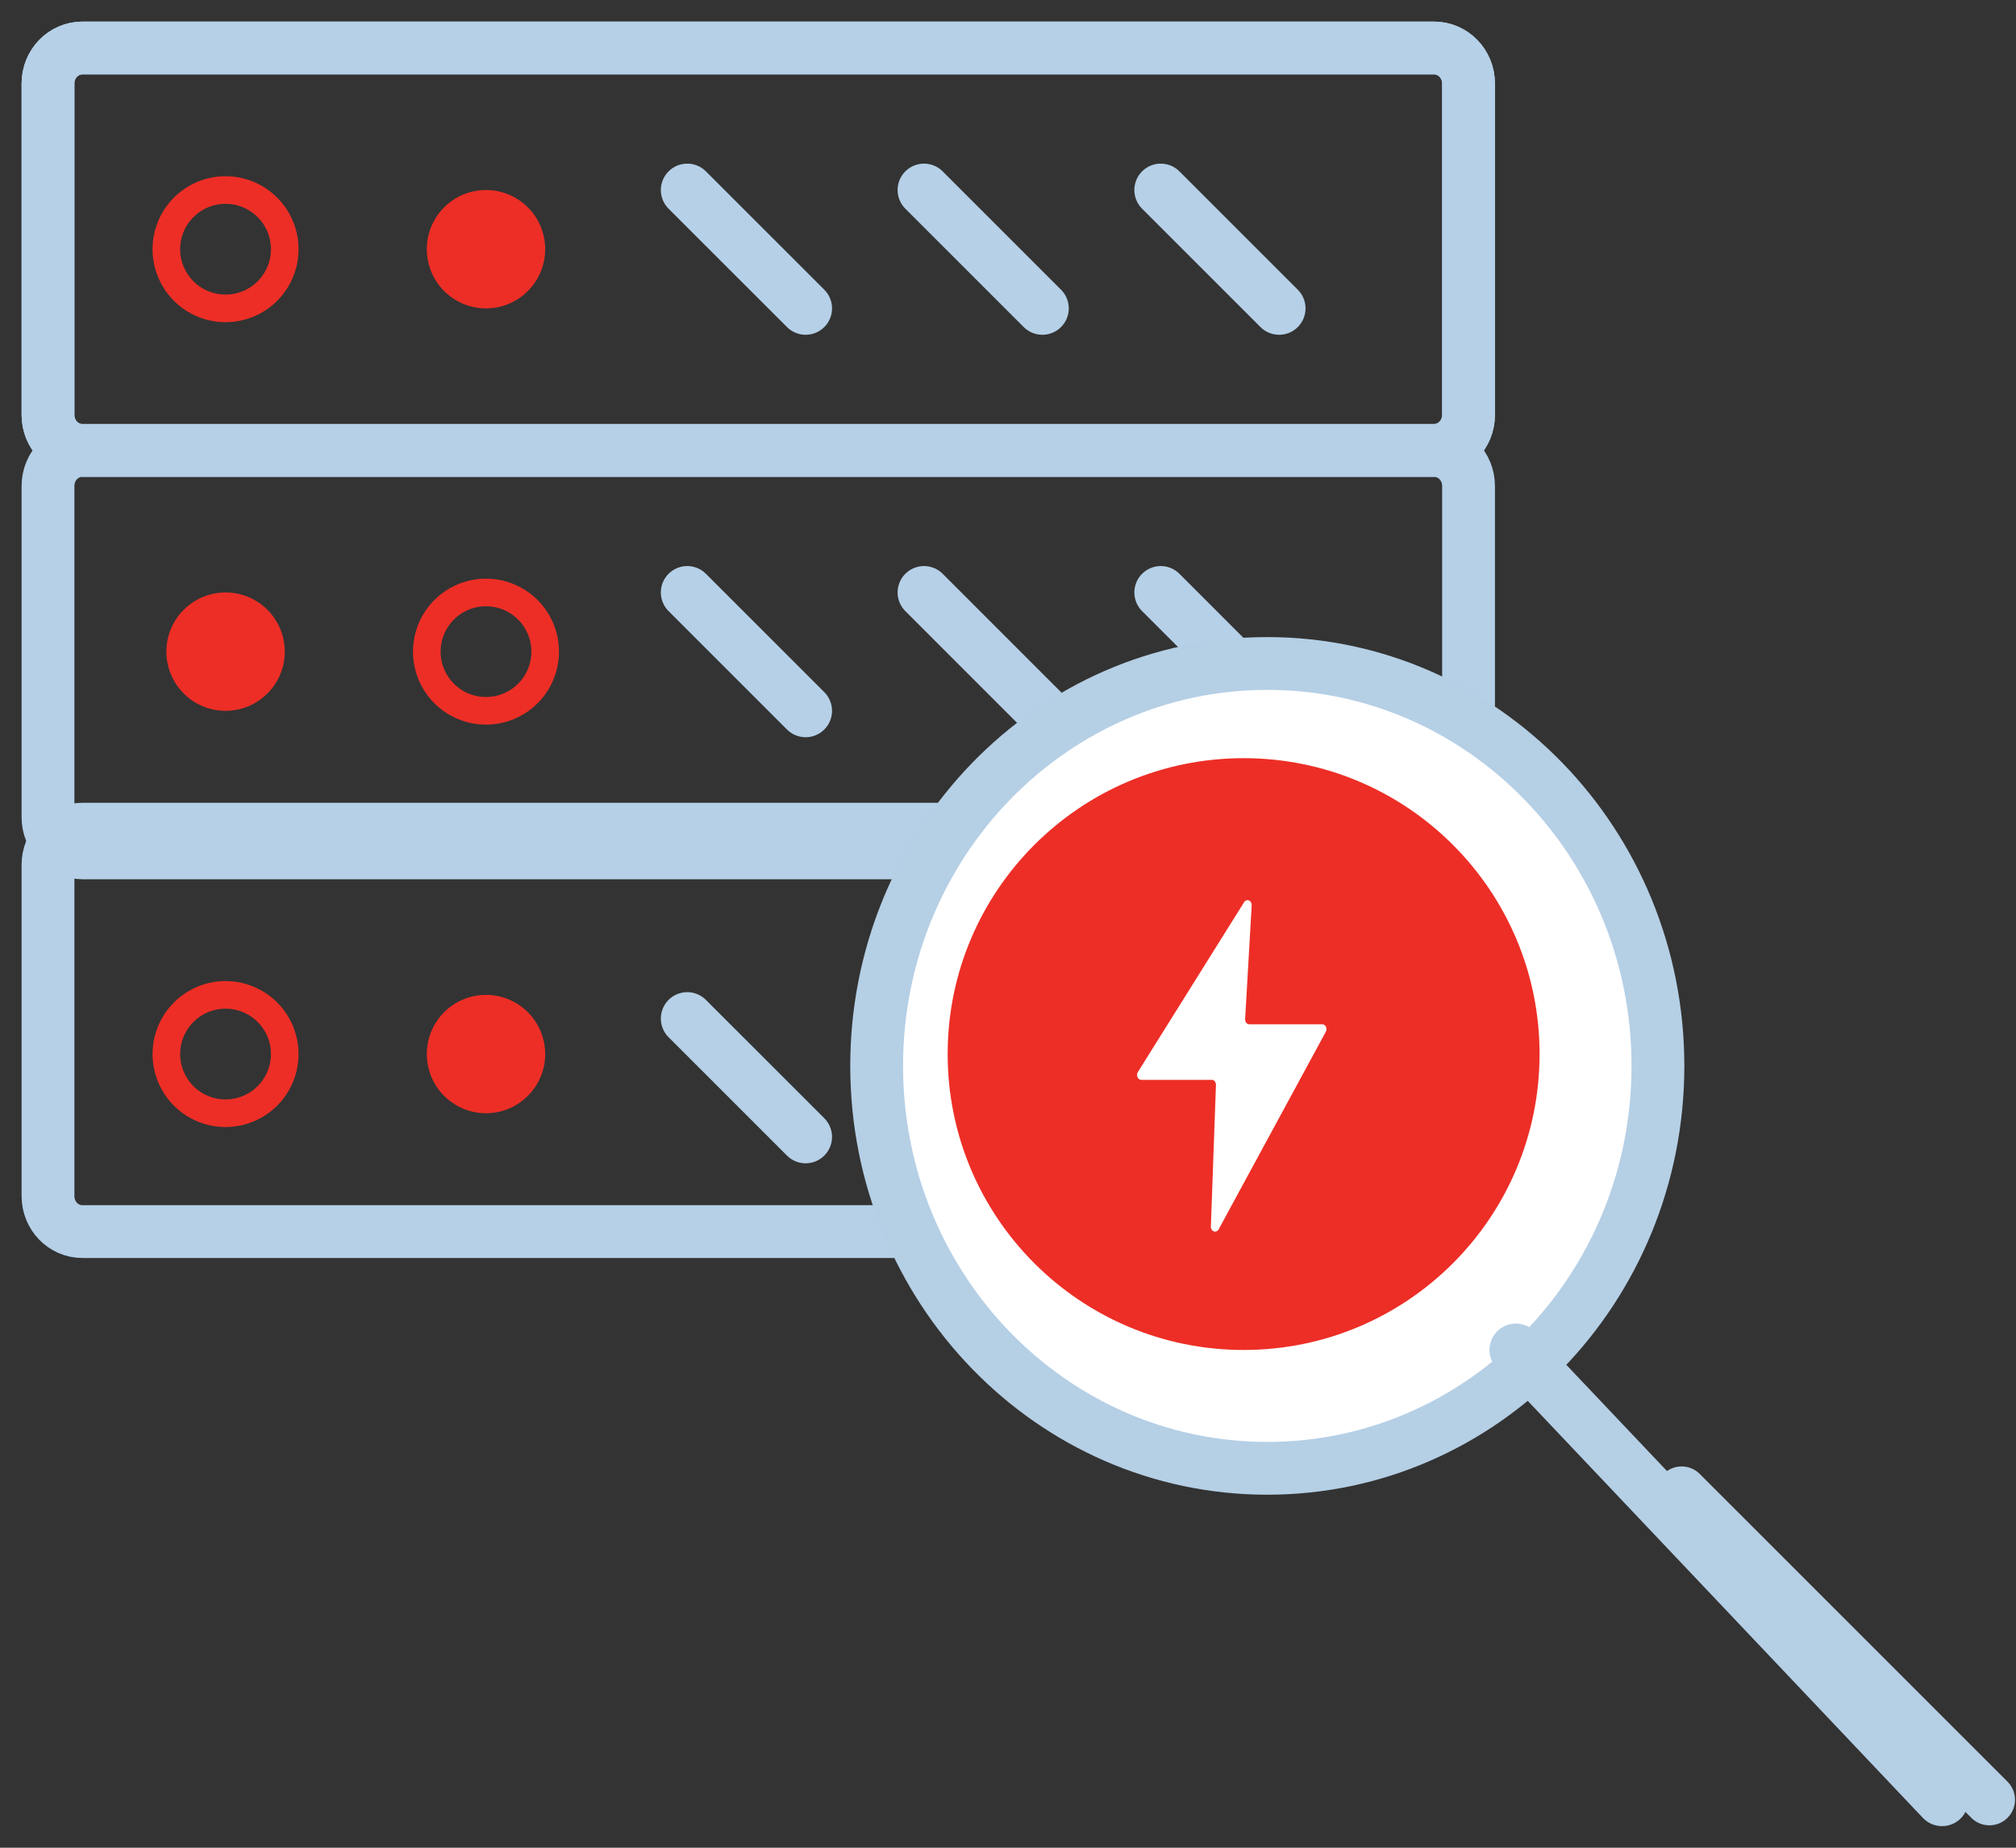 <svg viewBox="0 0 84 77" xmlns="http://www.w3.org/2000/svg"><rect x="0" y="0" width="84" height="77" fill="#333333" stroke="none"/><g fill="none" fill-rule="evenodd"><path d="M3.434 2h56.317c.794 0 1.438.662 1.438 1.477v13.816c0 .816-.644 1.477-1.438 1.477H3.434C2.642 18.77 2 18.11 2 17.293V3.477C2 2.662 2.642 2 3.434 2zM3.434 18.77h56.317c.794 0 1.438.662 1.438 1.478v13.814c0 .817-.644 1.479-1.438 1.479H3.434C2.642 35.54 2 34.879 2 34.062V20.248c0-.816.642-1.478 1.434-1.478z" stroke="#B5D0E7" stroke-width="2.2" stroke-linecap="round" stroke-linejoin="round"/><path d="M3.434 34.554h56.317c.794 0 1.438.661 1.438 1.478v13.814c0 .817-.644 1.478-1.438 1.478H3.434c-.792 0-1.434-.66-1.434-1.478V36.032c0-.817.642-1.478 1.434-1.478zM3.434 2h56.317c.794 0 1.438.661 1.438 1.478v13.814c0 .817-.644 1.478-1.438 1.478H3.434C2.642 18.77 2 18.11 2 17.292V3.478C2 2.661 2.642 2 3.434 2z" stroke="#B5D0E7" stroke-width="2.2" stroke-linecap="round" stroke-linejoin="round"/><path d="M6.932 10.385a2.466 2.466 0 114.932 0 2.466 2.466 0 01-4.932 0z" stroke="#ED2E26" stroke-width="1.15" stroke-linecap="round"/><path d="M17.784 10.385a2.466 2.466 0 114.932 0 2.466 2.466 0 01-4.932 0" fill="#ED2E26"/><path d="M6.932 43.926a2.466 2.466 0 114.932-.001 2.466 2.466 0 01-4.932 0z" stroke="#ED2E26" stroke-width="1.15" stroke-linecap="round"/><path d="M17.784 43.926a2.466 2.466 0 114.932-.001 2.466 2.466 0 01-4.932 0" fill="#ED2E26"/><path d="M22.716 27.155a2.466 2.466 0 11-4.932.001 2.466 2.466 0 014.932 0z" stroke="#ED2E26" stroke-width="1.15" stroke-linecap="round"/><path d="M11.865 27.155a2.466 2.466 0 11-4.932.001 2.466 2.466 0 014.932 0" fill="#ED2E26"/><path stroke="#C5E2E9" stroke-width="2.2" stroke-linecap="round" stroke-linejoin="round" d="M38.5 42.446l4.932 4.932"/><path stroke="#B5D0E7" stroke-width="2.2" stroke-linecap="round" stroke-linejoin="round" d="M28.635 42.446l4.933 4.932"/><path stroke="#C5E2E9" stroke-width="2.2" stroke-linecap="round" stroke-linejoin="round" d="M48.365 42.446l4.932 4.932"/><path stroke="#B5D0E7" stroke-width="2.2" stroke-linecap="round" stroke-linejoin="round" d="M38.5 24.689l4.932 4.933M28.635 24.689l4.933 4.933M48.365 24.689l4.932 4.933M38.5 7.919l4.932 4.932M28.635 7.919l4.933 4.932M48.365 7.919l4.932 4.932"/><path d="M52.804 27.649c8.989 0 16.277 7.508 16.277 16.77s-7.288 16.77-16.277 16.77c-8.99 0-16.277-7.508-16.277-16.77s7.287-16.77 16.277-16.77" fill="#FFF"/><path d="M52.804 27.649c8.989 0 16.277 7.508 16.277 16.77s-7.288 16.77-16.277 16.77c-8.99 0-16.277-7.508-16.277-16.77s7.287-16.77 16.277-16.77z" stroke="#B5CFE5" stroke-width="2.2"/><path stroke="#B5CFE5" stroke-width="2.132" stroke-linecap="round" stroke-linejoin="round" d="M70.068 62.176L82.892 75"/><path stroke="#B5CFE5" stroke-width="2.2" stroke-linecap="round" stroke-linejoin="round" d="M63.162 56.257L80.919 75"/><path d="M51.819 31.595c6.81 0 12.33 5.52 12.33 12.33 0 6.81-5.52 12.332-12.33 12.332-6.81 0-12.333-5.521-12.333-12.331S45.01 31.595 51.82 31.595" fill="#ED2E26"/><path d="M52.055 42.685h3.04c.097 0 .175.09.175.202 0 .04-.01.077-.028.11l-4.465 8.233c-.054.096-.16.122-.242.063a.213.213 0 01-.082-.18l.212-5.901c.002-.112-.073-.207-.167-.211h-2.944c-.097 0-.176-.091-.176-.205 0-.042.01-.085.033-.12l4.426-7.078c.057-.091.167-.111.246-.047.048.043.074.11.07.18l-.272 4.735c-.007.113.064.21.161.219h.013z" fill="#FFF"/></g></svg>